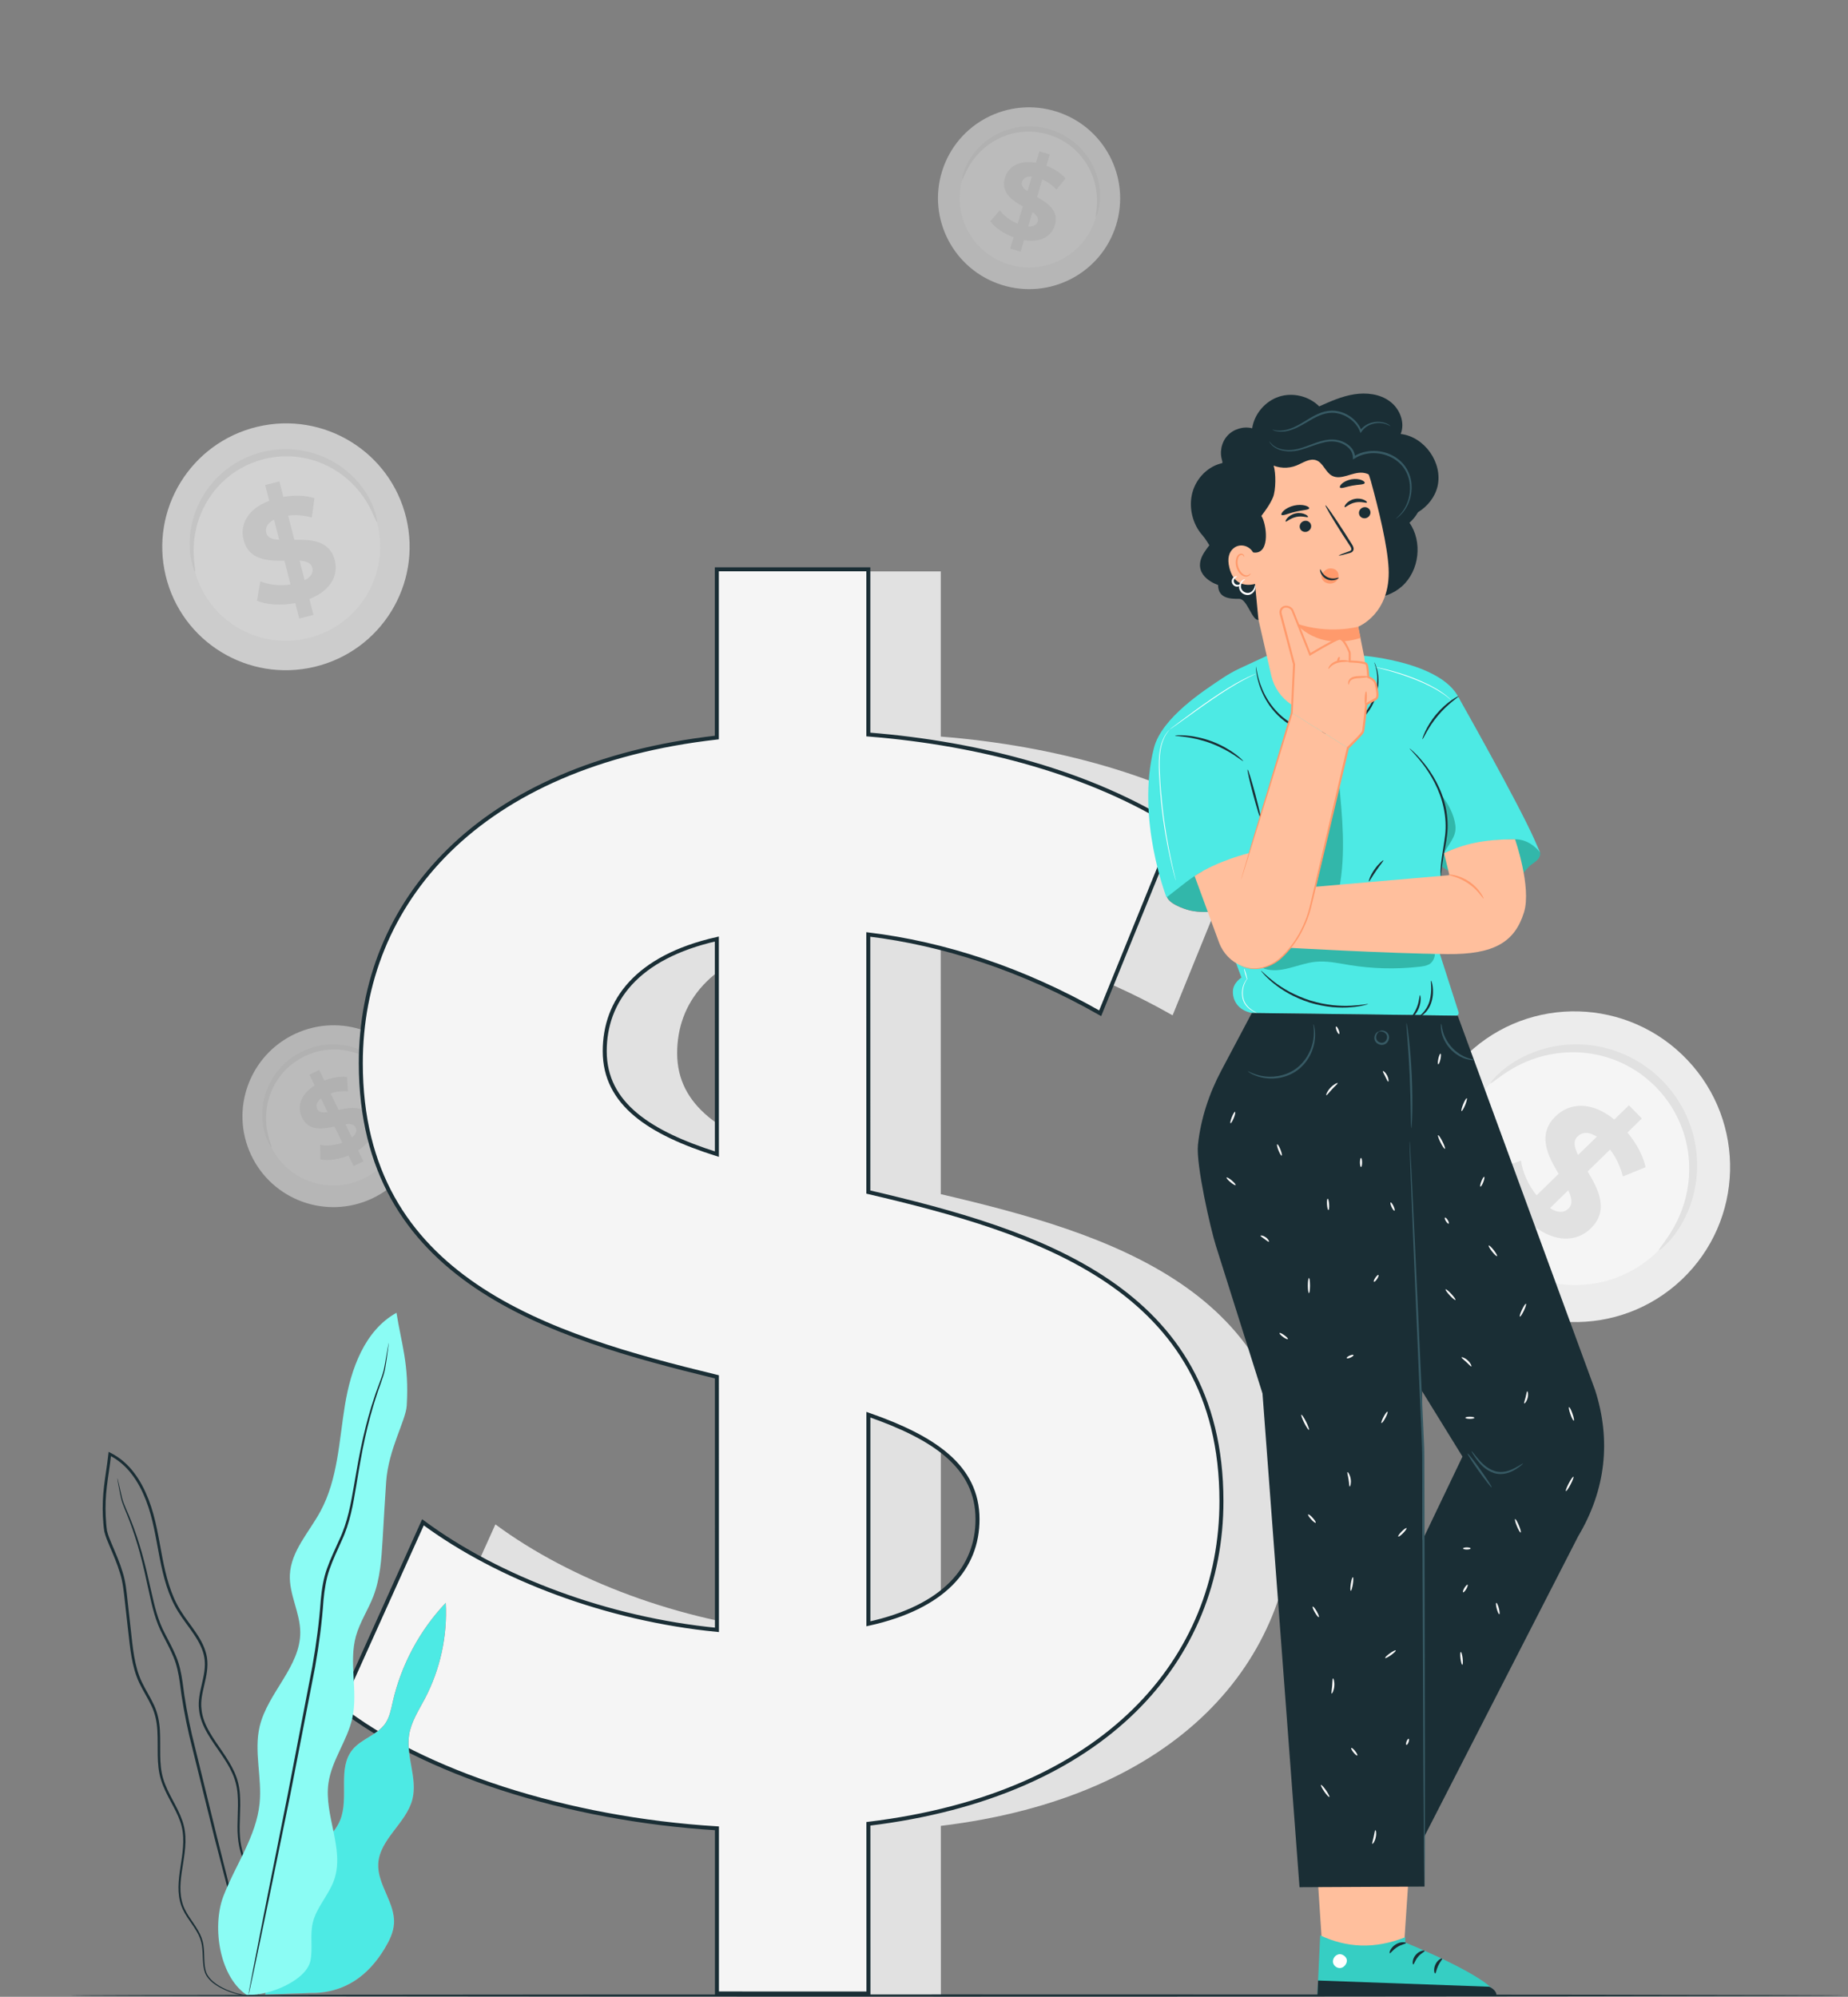 <svg width="347" height="375" viewBox="0 0 347 375" fill="none" xmlns="http://www.w3.org/2000/svg">
<rect x="0" y="0" width="347" height="375" fill="#808080" stroke="none"/>
<g clip-path="url(#clip0)">
<path d="M315.78 240.31C304.1 251.38 285.63 250.87 274.53 239.16C263.43 227.45 263.9 208.98 275.59 197.91C287.27 186.84 305.74 187.35 316.84 199.06C327.94 210.76 327.46 229.24 315.78 240.31Z" fill="#ECECEC"/>
<path d="M311 235.26C302.1 243.7 288.02 243.31 279.56 234.38C271.1 225.46 271.46 211.38 280.37 202.94C289.27 194.5 303.35 194.89 311.81 203.82C320.26 212.75 319.9 226.82 311 235.26Z" fill="#F5F5F5"/>
<path d="M311.5 234.78C311.4 234.69 312.05 233.94 313.04 232.51C314.02 231.08 315.33 228.9 316.23 225.95C316.67 224.48 317.01 222.82 317.14 221.03C317.25 219.24 317.18 217.3 316.79 215.32C316.6 214.33 316.35 213.33 315.99 212.33C315.64 211.33 315.24 210.34 314.72 209.37C314.21 208.4 313.64 207.44 312.96 206.54C312.29 205.63 311.54 204.76 310.72 203.94C309.89 203.13 309.01 202.39 308.1 201.72C307.19 201.05 306.22 200.49 305.25 199.98C304.28 199.47 303.27 199.07 302.28 198.74C301.28 198.4 300.28 198.15 299.28 197.97C297.3 197.6 295.36 197.55 293.57 197.68C291.78 197.83 290.12 198.18 288.66 198.63C285.72 199.55 283.56 200.89 282.13 201.88C280.71 202.88 279.97 203.54 279.88 203.44C279.81 203.37 280.38 202.56 281.72 201.36C283.06 200.18 285.21 198.62 288.27 197.49C289.79 196.93 291.53 196.49 293.44 196.27C295.34 196.07 297.41 196.07 299.55 196.42C300.62 196.59 301.7 196.84 302.78 197.19C303.86 197.54 304.95 197.95 306 198.49C307.05 199.02 308.1 199.62 309.09 200.34C310.08 201.05 311.03 201.85 311.93 202.73C312.81 203.62 313.62 204.56 314.34 205.54C315.06 206.52 315.68 207.56 316.22 208.61C316.76 209.66 317.19 210.74 317.55 211.82C317.91 212.9 318.17 213.98 318.35 215.05C318.72 217.18 318.74 219.25 318.56 221.16C318.36 223.07 317.93 224.81 317.39 226.34C316.3 229.41 314.75 231.57 313.59 232.92C312.38 234.27 311.57 234.85 311.5 234.78Z" fill="#E1E1E1"/>
<path d="M287.78 230.07L285 232.78L282.58 230.3L285.28 227.66C283.04 225.06 281.51 221.96 281.24 219.55L285.59 217.96C285.88 220.09 286.95 222.53 288.52 224.49L292.66 220.45C290.64 217.05 288.56 213.08 292.11 209.62C294.74 207.06 298.85 206.77 303.12 210.25L305.87 207.57L308.29 210.05L305.59 212.69C307.25 214.69 308.52 216.99 308.99 219.2L304.73 220.94C304.22 218.97 303.38 217.27 302.32 215.89L298.11 220C300.15 223.38 302.18 227.3 298.69 230.71C296.11 233.21 292.05 233.5 287.78 230.07ZM296.32 216.9L299.84 213.47C298.26 212.45 297.03 212.63 296.22 213.43C295.34 214.27 295.6 215.47 296.32 216.9ZM294.5 226.99C295.37 226.14 295.14 224.97 294.47 223.54L291.05 226.88C292.53 227.85 293.71 227.77 294.5 226.99Z" fill="#E1E1E1"/>
<g opacity="0.7">
<path d="M76.277 97.281C79.257 109.724 71.563 122.239 59.087 125.227C46.612 128.214 34.081 120.548 31.106 108.098C28.127 95.655 35.82 83.141 48.296 80.153C60.765 77.161 73.298 84.838 76.277 97.281Z" fill="#ECECEC"/>
<path d="M70.9 98.565C73.173 108.048 67.307 117.588 57.795 119.863C48.29 122.142 38.739 116.297 36.469 106.807C34.196 97.323 40.062 87.784 49.574 85.508C59.082 83.24 68.627 89.081 70.9 98.565Z" fill="#F5F5F5"/>
<path d="M70.769 98.029C70.667 98.063 70.409 97.317 69.818 96.067C69.223 94.823 68.242 93.055 66.569 91.262C65.732 90.375 64.724 89.481 63.543 88.68C62.354 87.893 60.991 87.17 59.472 86.651C58.715 86.388 57.927 86.163 57.095 86.013C56.268 85.857 55.427 85.739 54.552 85.711C53.682 85.677 52.794 85.687 51.904 85.798C51.011 85.897 50.114 86.068 49.224 86.306C48.336 86.556 47.476 86.868 46.653 87.228C45.83 87.588 45.059 88.034 44.322 88.499C43.586 88.964 42.909 89.5 42.288 90.051C41.656 90.604 41.087 91.193 40.565 91.81C39.523 93.026 38.717 94.342 38.095 95.627C37.487 96.919 37.068 98.201 36.798 99.385C36.262 101.775 36.326 103.795 36.44 105.173C36.563 106.549 36.724 107.321 36.619 107.343C36.543 107.363 36.212 106.649 35.918 105.249C35.639 103.857 35.419 101.757 35.858 99.201C36.076 97.931 36.465 96.558 37.073 95.156C37.69 93.768 38.513 92.343 39.605 91.008C40.148 90.339 40.749 89.695 41.419 89.09C42.09 88.486 42.805 87.898 43.594 87.39C44.377 86.878 45.207 86.393 46.097 85.998C46.979 85.598 47.908 85.262 48.871 84.992C49.834 84.74 50.803 84.556 51.764 84.45C52.725 84.344 53.688 84.33 54.625 84.376C55.563 84.422 56.478 84.555 57.364 84.736C58.251 84.918 59.098 85.168 59.907 85.469C61.52 86.061 62.953 86.871 64.197 87.754C65.433 88.651 66.46 89.639 67.299 90.619C68.979 92.59 69.85 94.516 70.319 95.851C70.767 97.221 70.844 98.009 70.769 98.029Z" fill="#E1E1E1"/>
<path d="M58.096 112.49L58.857 115.481L56.187 116.162L55.443 113.253C52.762 113.762 50.019 113.583 48.252 112.811L48.887 109.184C50.469 109.831 52.574 110.064 54.548 109.762L53.412 105.305C50.268 105.345 46.707 105.199 45.736 101.379C45.019 98.55 46.453 95.605 50.547 94.048L49.795 91.089L52.464 90.409L53.209 93.317C55.246 92.969 57.334 93.009 59.043 93.564L58.547 97.189C56.988 96.757 55.484 96.66 54.112 96.841L55.269 101.374C58.407 101.313 61.913 101.473 62.873 105.232C63.569 108.002 62.155 110.913 58.096 112.49ZM52.422 101.374L51.46 97.587C50.13 98.269 49.765 99.188 49.993 100.063C50.222 101.003 51.152 101.301 52.422 101.374ZM58.647 106.638C58.407 105.701 57.51 105.395 56.259 105.287L57.199 108.97C58.456 108.337 58.87 107.492 58.647 106.638Z" fill="#E1E1E1"/>
</g>
<g opacity="0.5">
<path d="M209.54 42.375C206.704 51.361 197.102 56.346 188.092 53.503C179.082 50.66 174.077 41.069 176.919 32.08C179.755 23.095 189.357 18.11 198.367 20.953C207.373 23.791 212.377 33.39 209.54 42.375Z" fill="#ECECEC"/>
<path d="M205.658 41.147C203.498 47.997 196.178 51.796 189.31 49.627C182.444 47.462 178.63 40.151 180.795 33.298C182.954 26.449 190.275 22.649 197.143 24.819C204.006 26.991 207.818 34.298 205.658 41.147Z" fill="#F5F5F5"/>
<path d="M205.778 40.76C205.701 40.742 205.821 40.173 205.922 39.16C206.017 38.149 206.069 36.661 205.692 34.895C205.5 34.017 205.202 33.071 204.76 32.117C204.308 31.169 203.721 30.196 202.959 29.293C202.581 28.84 202.169 28.399 201.7 27.989C201.237 27.576 200.751 27.183 200.209 26.834C199.673 26.482 199.108 26.153 198.504 25.885C197.903 25.609 197.272 25.377 196.619 25.19C195.964 25.011 195.303 24.882 194.647 24.797C193.991 24.713 193.335 24.701 192.693 24.716C192.052 24.73 191.421 24.812 190.82 24.924C190.212 25.034 189.629 25.191 189.066 25.382C187.947 25.755 186.939 26.281 186.059 26.856C185.186 27.441 184.435 28.092 183.815 28.737C182.571 30.043 181.846 31.342 181.395 32.255C180.952 33.171 180.76 33.719 180.686 33.693C180.63 33.677 180.692 33.101 181.037 32.106C181.388 31.121 182.046 29.711 183.292 28.264C183.911 27.545 184.677 26.826 185.592 26.171C186.508 25.529 187.568 24.941 188.764 24.512C189.36 24.295 189.984 24.116 190.636 23.989C191.289 23.861 191.963 23.762 192.654 23.74C193.342 23.713 194.05 23.722 194.762 23.809C195.47 23.892 196.184 24.032 196.895 24.227C197.598 24.432 198.28 24.684 198.927 24.981C199.574 25.278 200.187 25.635 200.762 26.019C201.336 26.403 201.863 26.834 202.354 27.285C202.845 27.736 203.285 28.215 203.681 28.712C204.476 29.697 205.074 30.751 205.524 31.78C205.964 32.815 206.238 33.828 206.396 34.765C206.71 36.647 206.53 38.193 206.32 39.214C206.084 40.248 205.834 40.776 205.778 40.76Z" fill="#E1E1E1"/>
<path d="M192.295 45.085L191.641 47.262L189.697 46.68L190.33 44.561C188.445 43.866 186.781 42.713 185.958 41.556L187.734 39.506C188.487 40.515 189.728 41.46 191.089 42.018L192.061 38.773C190.061 37.606 187.868 36.164 188.703 33.384C189.323 31.326 191.345 30.011 194.52 30.58L195.167 28.426L197.11 29.009L196.478 31.127C197.896 31.68 199.199 32.497 200.067 33.495L198.38 35.596C197.56 34.732 196.647 34.1 195.712 33.695L194.724 36.995C196.728 38.146 198.881 39.577 198.063 42.314C197.452 44.327 195.455 45.629 192.295 45.085ZM192.927 35.916L193.755 33.16C192.656 33.086 192.077 33.528 191.89 34.168C191.678 34.848 192.152 35.388 192.927 35.916ZM194.861 41.599C195.065 40.917 194.615 40.383 193.865 39.841L193.063 42.523C194.096 42.599 194.678 42.223 194.861 41.599Z" fill="#E1E1E1"/>
</g>
<g opacity="0.5">
<path d="M78.132 202.407C82.108 210.95 78.391 221.111 69.826 225.098C61.261 229.084 51.093 225.39 47.119 216.842C43.144 208.299 46.86 198.138 55.425 194.151C63.985 190.163 74.156 193.864 78.132 202.407Z" fill="#ECECEC"/>
<path d="M74.439 204.123C77.472 210.633 74.638 218.379 68.107 221.416C61.582 224.456 53.831 221.639 50.8 215.122C47.768 208.612 50.602 200.866 57.133 197.829C63.662 194.797 71.407 197.612 74.439 204.123Z" fill="#F5F5F5"/>
<path d="M74.266 203.756C74.197 203.795 73.902 203.294 73.292 202.479C72.68 201.669 71.713 200.536 70.242 199.488C69.508 198.971 68.649 198.473 67.68 198.068C66.706 197.675 65.616 197.353 64.444 197.201C63.859 197.123 63.257 197.076 62.635 197.09C62.015 197.098 61.391 197.136 60.755 197.245C60.122 197.348 59.483 197.486 58.857 197.696C58.227 197.899 57.605 198.154 56.997 198.456C56.393 198.767 55.819 199.118 55.277 199.499C54.736 199.879 54.245 200.314 53.781 200.758C53.318 201.201 52.908 201.688 52.541 202.176C52.166 202.668 51.842 203.177 51.556 203.699C50.982 204.73 50.594 205.797 50.333 206.815C50.084 207.837 49.97 208.824 49.948 209.718C49.913 211.522 50.255 212.97 50.539 213.948C50.83 214.923 51.059 215.456 50.987 215.488C50.935 215.513 50.591 215.046 50.174 214.079C49.768 213.116 49.301 211.632 49.243 209.723C49.214 208.775 49.293 207.727 49.526 206.626C49.768 205.533 50.153 204.384 50.745 203.261C51.038 202.698 51.378 202.145 51.773 201.611C52.168 201.076 52.599 200.547 53.093 200.064C53.583 199.58 54.111 199.108 54.695 198.692C55.273 198.275 55.894 197.896 56.55 197.56C57.208 197.237 57.88 196.962 58.558 196.744C59.236 196.526 59.929 196.375 60.612 196.271C61.296 196.166 61.975 196.128 62.642 196.129C63.308 196.13 63.956 196.186 64.584 196.285C65.835 196.475 66.989 196.849 68.016 197.304C69.039 197.77 69.925 198.332 70.674 198.917C72.176 200.092 73.088 201.355 73.622 202.25C74.146 203.172 74.318 203.73 74.266 203.756Z" fill="#E1E1E1"/>
<path d="M67.242 216.051L68.23 218.098L66.403 218.981L65.439 216.991C63.579 217.752 61.574 218.025 60.185 217.727L60.111 215.016C61.347 215.251 62.901 215.11 64.281 214.603L62.807 211.553C60.544 212.043 57.953 212.46 56.692 209.846C55.759 207.909 56.362 205.573 59.088 203.849L58.111 201.824L59.938 200.941L60.902 202.931C62.321 202.381 63.834 202.104 65.149 202.254L65.323 204.942C64.135 204.859 63.034 205.01 62.071 205.342L63.571 208.443C65.827 207.939 68.38 207.54 69.625 210.112C70.534 212.009 69.94 214.318 67.242 216.051ZM61.517 208.861L60.267 206.269C59.406 206.957 59.278 207.673 59.571 208.272C59.874 208.916 60.589 208.995 61.517 208.861ZM66.781 211.747C66.471 211.106 65.778 211.016 64.86 211.122L66.079 213.642C66.892 213.001 67.067 212.331 66.781 211.747Z" fill="#E1E1E1"/>
</g>
<path d="M176.66 342.9L176.67 374.77L148.22 374.76V343.75C120.05 342.04 93.02 333.23 77.38 321L93.02 286.28C107.25 296.81 127.73 304.49 148.22 306.48L148.21 258.96C116.63 251.29 81.35 240.76 81.35 200.07C81.35 169.91 103.25 144.02 148.2 138.9V107.31H176.65V138.33C197.99 140.03 218.76 145.72 234.4 155.68L220.18 190.68C205.67 182.43 190.87 177.6 176.64 175.88L176.65 224.26C208.23 231.65 242.94 242.18 242.95 282.29C242.95 311.88 221.33 337.49 176.66 342.9ZM148.21 217.14L148.2 176.74C133.12 180.15 127.15 188.41 127.15 197.8C127.15 207.75 135.69 213.17 148.21 217.14ZM197.15 285.71C197.15 275.74 188.9 270.35 176.66 266.07V305.34C190.89 302.21 197.15 294.82 197.15 285.71Z" fill="#E1E1E1"/>
<path d="M163.06 342.51L163.07 374.38L134.62 374.37V343.36C106.45 341.65 79.42 332.84 63.78 320.61L79.42 285.89C93.65 296.42 114.13 304.1 134.62 306.09L134.61 258.57C103.03 250.9 67.75 240.37 67.75 199.68C67.75 169.52 89.65 143.63 134.6 138.51V106.92H163.05V137.94C184.39 139.64 205.16 145.33 220.8 155.29L206.58 190.29C192.07 182.04 177.27 177.21 163.04 175.49L163.05 223.87C194.63 231.26 229.34 241.79 229.35 281.9C229.35 311.49 207.73 337.1 163.06 342.51ZM134.61 216.75L134.6 176.35C119.52 179.76 113.55 188.02 113.55 197.41C113.55 207.36 122.08 212.78 134.61 216.75ZM183.55 285.32C183.55 275.35 175.3 269.96 163.06 265.68V304.95C177.29 301.82 183.55 294.42 183.55 285.32Z" fill="#F5F5F5" stroke="#1A2E35" stroke-width="0.75" stroke-miterlimit="10"/>
<path d="M219.18 167.55C218.4 169.1 221.28 170.35 222.94 170.85C224.6 171.35 226.37 171.3 228.1 171.21C230.39 171.09 232.77 170.87 234.76 169.73C236.53 168.72 237.85 167.05 238.78 165.23C239.7 163.41 240.26 161.43 240.82 159.47C240.82 159.47 222.64 160.66 219.18 167.55Z" fill="#FF4F5B"/>
<path d="M219.18 167.55C218.4 169.1 221.28 170.35 222.94 170.85C224.6 171.35 226.37 171.3 228.1 171.21C230.39 171.09 232.77 170.87 234.76 169.73C236.53 168.72 237.85 167.05 238.78 165.23C239.7 163.41 240.26 161.43 240.82 159.47C240.82 159.47 222.64 160.66 219.18 167.55Z" fill="#32B7AA"/>
<path d="M289.18 160.09C289.06 159.54 288.3 158.82 287.82 158.54C285.73 157.36 283.54 157.25 281.14 157.3C278.74 157.36 276.38 157.91 274.1 158.68C272.24 159.31 270.29 160.19 269.35 161.91L270.54 162.62C273.51 164.74 277.16 165.88 280.8 165.84C282.55 165.82 284.4 165.48 285.69 164.3C286.28 163.76 286.73 163.06 287.34 162.54C287.75 162.19 288.24 161.92 288.63 161.54C289 161.17 289.3 160.62 289.18 160.09Z" fill="#32B7AA"/>
<path d="M235.05 190.24L273.4 190.74C273.74 190.74 273.98 190.42 273.88 190.1L269.38 176.07C269.38 176.07 270.04 169.06 270.96 160.62C272.35 147.81 274.2 131.71 274.22 131.76C271.6 124.41 256.12 123.16 256.12 123.16L238.48 124.21L237.86 123.17L232.78 125.53C231.67 126.05 230.61 126.65 229.59 127.33C226.24 129.57 218.16 134.72 216.68 140.45C213.27 153.72 219.04 168.53 219.04 168.53L222.74 165.64C223.71 164.91 224.63 164.27 225.68 163.68L233.11 183.59C233.11 183.59 231.56 184.53 231.5 186.15C231.45 187.75 232.32 189.69 235.05 190.24Z" fill="#4DEAE4"/>
<path d="M251.49 166.76C252.71 160.22 252.06 153.5 251.42 146.88C249.29 152.29 249.37 158.4 247.11 163.76C246.87 164.34 246.59 164.92 246.51 165.54C246.42 166.16 246.56 166.85 247.02 167.27C247.63 167.83 248.55 167.53 249.37 167.43C250.24 167.33 250.7 167.03 251.49 166.76Z" fill="#32B7AA"/>
<path d="M237.36 181.9C240.46 182.97 243.71 180.98 246.97 180.63C249.12 180.4 251.28 180.89 253.41 181.24C257.73 181.94 262.14 182.05 266.49 181.56C267.15 181.49 267.83 181.39 268.41 181.06C268.99 180.73 269.46 179.82 269.42 179.15C262.18 178.41 254.93 177.96 247.69 177.22C245.87 177.03 244 176.85 242.26 177.39C240.07 178.07 238.38 179.79 236.84 181.48" fill="#32B7AA"/>
<path d="M288.07 157.56C284.93 150.51 273.89 131 273.89 131L265.34 141.72L267.34 162.76C267.34 162.76 271.85 157.72 284.48 157.62C287.42 157.6 289.18 160.09 289.18 160.09L288.07 157.56Z" fill="#4DEAE4"/>
<path d="M236.75 153.83C236.64 153.86 236 151.8 235.31 149.23C234.62 146.66 234.15 144.55 234.26 144.52C234.37 144.49 235.01 146.55 235.7 149.12C236.38 151.7 236.85 153.8 236.75 153.83Z" fill="#1A2E35"/>
<path d="M256.87 188.57C256.88 188.6 256.58 188.68 256.04 188.81C255.77 188.88 255.43 188.95 255.04 189C254.65 189.06 254.2 189.14 253.7 189.16C252.7 189.26 251.5 189.25 250.18 189.14C248.86 189 247.42 188.74 245.95 188.29C244.49 187.83 243.15 187.23 241.98 186.59C240.82 185.93 239.83 185.26 239.07 184.61C238.67 184.31 238.35 183.98 238.06 183.72C237.76 183.45 237.53 183.2 237.34 182.99C236.97 182.57 236.77 182.34 236.79 182.32C236.85 182.26 237.67 183.19 239.24 184.39C240.02 185 241.01 185.64 242.16 186.27C243.32 186.88 244.63 187.45 246.07 187.91C247.51 188.35 248.93 188.62 250.22 188.77C251.52 188.9 252.7 188.93 253.69 188.87C255.65 188.78 256.86 188.49 256.87 188.57Z" fill="#1A2E35"/>
<path d="M268.72 184.18C268.77 184.17 268.92 184.59 269.02 185.3C269.11 186.01 269.13 187.03 268.81 188.1C268.51 189.18 267.86 190.02 267.3 190.48C266.74 190.95 266.31 191.1 266.29 191.06C266.26 191 266.63 190.77 267.11 190.28C267.59 189.79 268.14 189 268.43 187.99C269 185.96 268.57 184.19 268.72 184.18Z" fill="#1A2E35"/>
<path d="M266.63 186.89C266.73 186.87 266.93 187.99 266.44 189.26C265.95 190.53 265.05 191.22 264.99 191.14C264.9 191.06 265.62 190.29 266.07 189.12C266.53 187.94 266.51 186.89 266.63 186.89Z" fill="#1A2E35"/>
<path d="M259.76 161.57C259.84 161.65 259.13 162.46 258.39 163.54C257.64 164.62 257.15 165.57 257.04 165.53C256.94 165.49 257.28 164.44 258.06 163.32C258.83 162.2 259.69 161.5 259.76 161.57Z" fill="#1A2E35"/>
<path d="M233.44 142.94C233.4 142.99 232.79 142.5 231.74 141.81C230.69 141.12 229.18 140.28 227.39 139.6C225.6 138.93 223.9 138.58 222.66 138.41C221.42 138.24 220.64 138.21 220.64 138.15C220.64 138.1 221.42 138.03 222.69 138.13C223.96 138.23 225.71 138.54 227.53 139.22C229.35 139.9 230.88 140.81 231.9 141.57C232.93 142.34 233.47 142.91 233.44 142.94Z" fill="#1A2E35"/>
<path d="M273.9 130.74C273.97 130.85 271.9 132.11 270.01 134.38C268.1 136.63 267.21 138.89 267.09 138.83C267.04 138.81 267.21 138.23 267.63 137.34C268.05 136.45 268.74 135.27 269.71 134.12C270.68 132.97 271.72 132.08 272.52 131.52C273.33 130.96 273.88 130.7 273.9 130.74Z" fill="#1A2E35"/>
<path d="M258.07 124.4C258.08 124.39 258.14 124.52 258.24 124.76C258.35 125 258.47 125.36 258.6 125.84C258.84 126.8 258.97 128.27 258.59 130.01C258.19 131.73 257.23 133.73 255.45 135.31C253.69 136.9 251.09 137.84 248.37 137.83C245.64 137.81 243.09 136.88 241.22 135.44C239.33 134.02 238.08 132.25 237.29 130.67C236.51 129.08 236.14 127.68 235.98 126.71C235.9 126.22 235.85 125.84 235.84 125.58C235.82 125.32 235.82 125.19 235.83 125.18C235.87 125.18 235.92 125.72 236.13 126.67C236.34 127.62 236.74 128.99 237.54 130.53C238.35 132.06 239.6 133.77 241.44 135.13C243.26 136.51 245.73 137.39 248.37 137.41C251 137.42 253.5 136.52 255.2 135.01C256.92 133.51 257.88 131.58 258.31 129.92C258.72 128.24 258.64 126.8 258.45 125.85C258.25 124.91 258.02 124.42 258.07 124.4Z" fill="#1A2E35"/>
<path d="M273.28 155C272.99 152.84 271.89 150.87 270.55 149.16C272.17 154.48 271.63 157.49 270.72 161.13L270.92 160.62C271.95 158.49 273.56 157.16 273.28 155Z" fill="#32B7AA"/>
<path d="M264.7 140.58C264.72 140.56 265 140.8 265.49 141.25C265.97 141.71 266.65 142.41 267.39 143.34C268.88 145.19 270.71 148.08 271.47 151.69C271.85 153.49 271.91 155.26 271.72 156.84C271.52 158.41 271.22 159.8 271.03 160.97C270.83 162.14 270.71 163.09 270.65 163.75C270.59 164.41 270.57 164.78 270.54 164.78C270.52 164.78 270.48 164.41 270.49 163.74C270.5 163.07 270.58 162.1 270.75 160.92C270.91 159.74 271.18 158.34 271.36 156.79C271.53 155.25 271.46 153.52 271.09 151.76C270.35 148.23 268.59 145.37 267.18 143.5C265.75 141.63 264.64 140.64 264.7 140.58Z" fill="#1A2E35"/>
<path d="M265.74 333.85L263.44 368.36L248.44 368.18L246.08 332.3L265.74 333.85Z" fill="#FFBF9D"/>
<path d="M263.87 363.81V364.81C263.87 364.81 280.78 371.62 280.96 374.83L247.37 374.63L247.89 363.46C252.88 365.8 258.1 366.09 263.87 363.81Z" fill="#36CEC3"/>
<path d="M251.27 367.05C250.62 367.22 250.17 367.95 250.31 368.61C250.46 369.27 251.19 369.74 251.85 369.57C252.5 369.41 253.08 368.55 252.86 367.91C252.64 367.27 251.75 366.77 251.15 367.09" fill="white"/>
<path d="M247.37 374.63L247.5 371.94L279.65 373.11C279.65 373.11 281.14 373.77 280.97 374.82L247.37 374.63Z" fill="#1A2E35"/>
<path d="M263.99 364.91C263.98 365.07 263.16 365.14 262.35 365.67C261.53 366.17 261.11 366.88 260.96 366.81C260.81 366.78 261.06 365.8 262.05 365.18C263.04 364.55 264.03 364.76 263.99 364.91Z" fill="#1A2E35"/>
<path d="M267.5 366.38C267.54 366.54 266.82 366.81 266.26 367.5C265.68 368.17 265.53 368.92 265.37 368.92C265.22 368.94 265.11 367.98 265.82 367.14C266.54 366.29 267.5 366.23 267.5 366.38Z" fill="#1A2E35"/>
<path d="M269.48 370.61C269.33 370.64 269.11 369.82 269.53 368.93C269.95 368.03 270.73 367.68 270.79 367.82C270.88 367.96 270.38 368.43 270.04 369.18C269.69 369.91 269.64 370.6 269.48 370.61Z" fill="#1A2E35"/>
<path d="M263.01 81.5C263.88 79.34 262.83 76.73 260.95 75.36C259.08 73.98 256.58 73.69 254.28 74.05C251.98 74.41 249.83 75.37 247.71 76.32C245.79 74.39 242.74 73.65 240.15 74.5C237.56 75.35 235.53 77.73 235.12 80.43C233.47 80.01 231.6 80.58 230.46 81.84C229.32 83.1 228.95 85.02 229.53 86.62L239.93 90.27L251.29 110.25C254.61 113.08 260.04 113.01 263.28 110.08C266.52 107.15 267.14 101.76 264.66 98.17C265.3 97.61 265.83 96.93 266.26 96.2C268.06 95.09 269.47 93.35 269.94 91.28C270.92 86.88 267.48 82.02 263.01 81.5Z" fill="#1A2E35"/>
<path d="M256.12 123.15C255.47 119.9 255.02 117.67 255.03 117.69C255.03 117.69 261.16 115.3 260.74 106.74C260.53 102.48 258.9 95.77 257.4 90.31C256.04 85.4 251.47 79.99 246.62 81.56L231.97 88.72C230.5 89.19 230.24 90.58 230.59 92.08L230.61 92.81L236.31 116.4L238.72 126.94C239.79 131.43 244.1 134.36 248.66 133.69C253.71 132.97 257.12 128.15 256.12 123.15Z" fill="#FFBF9D"/>
<path d="M257.3 96.01C257.44 96.57 257.08 97.14 256.5 97.3C255.92 97.45 255.34 97.13 255.2 96.57C255.06 96.01 255.42 95.44 256 95.28C256.58 95.13 257.17 95.46 257.3 96.01Z" fill="#1A2E35"/>
<path d="M256.67 94.38C256.57 94.55 255.64 94.12 254.49 94.36C253.34 94.59 252.63 95.35 252.48 95.24C252.41 95.19 252.49 94.91 252.8 94.57C253.1 94.23 253.66 93.84 254.38 93.7C255.09 93.55 255.75 93.69 256.15 93.89C256.55 94.07 256.72 94.3 256.67 94.38Z" fill="#1A2E35"/>
<path d="M246.17 98.57C246.31 99.13 245.95 99.7 245.37 99.86C244.79 100.01 244.21 99.69 244.07 99.13C243.93 98.57 244.29 98 244.87 97.84C245.45 97.68 246.03 98.01 246.17 98.57Z" fill="#1A2E35"/>
<path d="M245.61 97.09C245.51 97.26 244.58 96.83 243.43 97.07C242.28 97.3 241.57 98.06 241.41 97.95C241.34 97.9 241.42 97.62 241.73 97.28C242.03 96.94 242.59 96.55 243.31 96.41C244.02 96.26 244.68 96.4 245.08 96.6C245.49 96.79 245.66 97.01 245.61 97.09Z" fill="#1A2E35"/>
<path d="M251.4 104.32C251.38 104.26 252.07 103.98 253.19 103.59C253.48 103.5 253.74 103.38 253.75 103.17C253.77 102.94 253.59 102.66 253.37 102.34C252.95 101.69 252.5 101.01 252.04 100.3C250.18 97.38 248.76 94.96 248.88 94.89C249 94.82 250.6 97.12 252.47 100.03C252.92 100.75 253.35 101.44 253.77 102.09C253.95 102.4 254.22 102.74 254.16 103.2C254.13 103.43 253.95 103.64 253.77 103.73C253.59 103.83 253.43 103.86 253.29 103.9C252.14 104.23 251.42 104.39 251.4 104.32Z" fill="#1A2E35"/>
<path d="M255.03 117.69C255.03 117.69 249.53 119.22 243.31 117.06C243.31 117.06 247.34 122.32 255.47 119.81L255.03 117.69Z" fill="#FF9A6C"/>
<path d="M245.83 95.46C245.75 95.79 244.58 95.78 243.24 96.11C241.89 96.41 240.84 96.95 240.63 96.68C240.53 96.55 240.69 96.23 241.09 95.87C241.49 95.51 242.16 95.14 242.97 94.95C243.78 94.76 244.54 94.8 245.06 94.94C245.58 95.08 245.86 95.3 245.83 95.46Z" fill="#1A2E35"/>
<path d="M256.24 90.74C256.06 91.05 255.07 90.98 253.94 91.2C252.81 91.39 251.91 91.81 251.63 91.58C251.51 91.47 251.6 91.18 251.96 90.84C252.32 90.51 252.96 90.17 253.73 90.02C254.5 89.88 255.22 89.97 255.67 90.16C256.13 90.35 256.32 90.59 256.24 90.74Z" fill="#1A2E35"/>
<path d="M235.58 83.21C235.92 84.87 237.03 86.36 238.52 87.16C240.01 87.96 241.87 88.06 243.44 87.42C244.66 86.93 245.91 86 247.15 86.44C248.45 86.91 248.86 88.64 250.07 89.32C251.8 90.29 253.87 88.61 255.84 88.78C257.36 88.91 258.54 90.09 259.73 91.05C260.92 92 262.57 92.8 263.92 92.08C263.56 90.81 263.2 89.53 262.56 88.37C261.92 87.22 260.97 86.19 259.74 85.71C259.07 85.45 258.33 85.35 257.69 85.02C256.3 84.31 255.68 82.69 254.67 81.5C253.36 79.97 251.28 79.13 249.28 79.34C247.61 79.51 246.03 80.35 244.36 80.28C243.12 80.23 241.94 79.68 240.7 79.7C238.29 79.74 236.48 81.85 235.14 83.86" fill="#1A2E35"/>
<path d="M243.68 84.97C242.58 84.89 240.31 84.66 239.57 83.87C237.95 82.16 235.54 81.27 233.38 81.84C231.22 82.41 229.49 84.57 229.52 86.97C226.88 87.54 224.65 89.73 223.9 92.49C223.15 95.25 223.91 98.46 225.82 100.57C226.32 101.12 227.08 102.4 227.08 102.4C227.08 102.4 226.09 103.64 225.71 104.48C223.95 108.37 228.72 109.86 228.72 109.86C228.73 112.48 231.14 112.46 232.69 112.46C234.18 112.45 235.09 116.58 236.3 116.42L235.08 103.68C235.23 103.74 235.41 103.78 235.64 103.78C238.56 103.83 237.8 98.31 236.85 96.89C237.67 95.79 238.5 94.67 239.04 93.37C239.57 92.07 239.61 88.83 239.15 87.47C240.18 87.3 244.17 85 243.68 84.97Z" fill="#1A2E35"/>
<path d="M235.53 104.34C235.08 102.59 232.91 101.81 231.56 103.02C230.82 103.68 230.38 104.79 230.85 106.65C232.09 111.6 236.81 109.33 236.78 109.19C236.76 109.09 236.06 106.38 235.53 104.34Z" fill="#FFBF9D"/>
<path d="M234.8 107.68C234.77 107.67 234.73 107.76 234.6 107.87C234.47 107.97 234.24 108.08 233.96 108.05C233.39 107.99 232.74 107.27 232.49 106.38C232.36 105.93 232.35 105.48 232.42 105.08C232.48 104.68 232.65 104.37 232.9 104.26C233.15 104.13 233.37 104.24 233.47 104.37C233.57 104.49 233.56 104.6 233.59 104.6C233.61 104.61 233.68 104.49 233.58 104.3C233.53 104.21 233.45 104.1 233.31 104.04C233.17 103.97 232.98 103.97 232.8 104.03C232.42 104.15 232.17 104.59 232.09 105.02C231.99 105.46 232 105.97 232.14 106.48C232.42 107.47 233.17 108.28 233.93 108.3C234.3 108.3 234.57 108.13 234.69 107.97C234.82 107.8 234.82 107.69 234.8 107.68Z" fill="#FF9A6C"/>
<path d="M262.09 97.42C262.06 97.38 262.54 97.07 263.17 96.3C263.79 95.53 264.54 94.23 264.72 92.45C264.8 91.57 264.76 90.58 264.44 89.6C264.12 88.62 263.56 87.63 262.68 86.87C260.97 85.32 258.14 84.6 255.61 85.49C255.38 85.56 255.16 85.68 254.94 85.77C254.73 85.88 254.53 86 254.34 86.11L254.04 86.28V85.94C254.03 85.34 253.81 84.77 253.42 84.32C253.03 83.87 252.53 83.54 252 83.3C250.92 82.82 249.76 82.82 248.7 83.06C246.58 83.54 244.78 84.51 243.07 84.71C241.39 84.93 239.99 84.51 239.23 83.94C238.84 83.67 238.62 83.37 238.48 83.17C238.36 82.96 238.3 82.84 238.31 82.84C238.35 82.81 238.56 83.31 239.32 83.82C240.07 84.33 241.41 84.69 243.04 84.44C243.85 84.32 244.71 84.03 245.62 83.69C246.54 83.35 247.52 82.95 248.62 82.71C249.17 82.59 249.75 82.51 250.36 82.54C250.96 82.57 251.57 82.71 252.15 82.95C252.73 83.2 253.28 83.56 253.72 84.06C254.16 84.56 254.44 85.24 254.44 85.93L254.13 85.76C254.34 85.64 254.55 85.51 254.78 85.39C255.01 85.29 255.24 85.17 255.49 85.09C258.19 84.14 261.15 84.91 262.94 86.57C263.86 87.39 264.45 88.45 264.77 89.48C265.09 90.52 265.12 91.55 265.01 92.46C264.79 94.3 263.97 95.62 263.3 96.38C262.96 96.76 262.66 97.03 262.44 97.18C262.22 97.35 262.1 97.43 262.09 97.42Z" fill="#375A64"/>
<path d="M261.09 80.03C261.06 80.09 260.56 79.64 259.5 79.48C258.97 79.41 258.31 79.41 257.61 79.65C256.91 79.87 256.17 80.33 255.66 81.07L255.47 81.34L255.35 81.03C254.73 79.37 252.91 77.79 250.66 77.55C248.97 77.36 247.43 78.12 246.15 78.85C244.86 79.6 243.68 80.34 242.57 80.7C241.47 81.09 240.5 81.13 239.86 81.02C239.54 80.96 239.3 80.89 239.14 80.82C238.98 80.75 238.91 80.71 238.91 80.7C238.92 80.66 239.25 80.8 239.88 80.86C240.5 80.92 241.42 80.84 242.47 80.43C243.53 80.05 244.66 79.31 245.96 78.53C246.61 78.15 247.32 77.76 248.12 77.48C248.91 77.2 249.8 77.05 250.7 77.15C253.12 77.42 255.04 79.12 255.67 80.91L255.37 80.87C255.95 80.06 256.77 79.59 257.52 79.38C258.28 79.15 258.98 79.18 259.53 79.28C260.08 79.39 260.48 79.58 260.74 79.74C260.98 79.91 261.1 80.02 261.09 80.03Z" fill="#375A64"/>
<path d="M250.96 107.15C250.61 106.81 250.09 106.7 249.61 106.76C249.16 106.81 248.6 107.22 248.31 107.71C248.3 107.72 248.3 107.73 248.29 107.74C248.28 107.76 248.26 107.78 248.25 107.8L248.27 107.79C248.17 107.96 248.1 108.17 248.13 108.37C248.18 108.82 248.52 109.21 248.93 109.41C249.58 109.74 250.44 109.64 250.95 109.12C251.45 108.59 251.48 107.65 250.96 107.15Z" fill="#FF9A6C"/>
<path d="M247.9 106.92C247.96 106.91 248.03 107.15 248.24 107.47C248.44 107.79 248.8 108.19 249.31 108.43C249.82 108.66 250.36 108.67 250.74 108.61C251.12 108.55 251.35 108.45 251.38 108.5C251.41 108.54 251.22 108.74 250.81 108.88C250.41 109.02 249.77 109.07 249.15 108.79C248.53 108.51 248.15 107.99 247.99 107.6C247.83 107.19 247.85 106.92 247.9 106.92Z" fill="#1A2E35"/>
<path d="M235.64 109.94C235.68 109.92 235.86 110.33 235.57 110.91C235.43 111.19 235.16 111.49 234.75 111.65C234.34 111.82 233.81 111.75 233.39 111.49C232.97 111.23 232.69 110.78 232.66 110.34C232.62 109.9 232.79 109.53 232.97 109.28C233.37 108.77 233.82 108.76 233.81 108.8C233.84 108.86 233.47 108.97 233.2 109.44C233.07 109.67 232.97 109.98 233.02 110.3C233.06 110.62 233.27 110.95 233.6 111.15C233.93 111.35 234.31 111.41 234.62 111.3C234.93 111.2 235.17 110.98 235.32 110.76C235.63 110.32 235.58 109.95 235.64 109.94Z" fill="white"/>
<path d="M233.04 109.65C233.08 109.67 233.02 109.91 232.68 110.08C232.52 110.16 232.29 110.2 232.04 110.14C231.79 110.08 231.55 109.89 231.41 109.64C231.27 109.39 231.25 109.08 231.34 108.84C231.43 108.6 231.59 108.43 231.74 108.34C232.06 108.15 232.3 108.23 232.29 108.27C232.29 108.33 232.1 108.37 231.91 108.56C231.71 108.75 231.57 109.1 231.76 109.45C231.94 109.8 232.32 109.87 232.58 109.81C232.86 109.75 233 109.61 233.04 109.65Z" fill="white"/>
<path d="M241.5 177.97C241.5 177.97 260.55 179.07 271.81 179.18C280.53 179.26 284.42 176.94 286.16 171.34C287.62 166.64 284.48 157.61 284.48 157.61C278.58 157.64 274.94 158.45 271.15 160.23L272.16 164.36L241.45 167.01L241.5 177.97Z" fill="#FFBF9D"/>
<path d="M278.57 168.76C278.46 168.83 277.57 167.16 275.69 165.91C273.83 164.62 271.95 164.4 271.98 164.28C271.98 164.23 272.46 164.22 273.2 164.39C273.94 164.55 274.94 164.93 275.91 165.59C276.87 166.25 277.59 167.05 278.01 167.68C278.45 168.3 278.61 168.74 278.57 168.76Z" fill="#FF9A6C"/>
<path d="M234.53 160.21C234.53 160.21 228.64 161.62 224.31 164.52L228.91 177.03C230.45 181.14 235.16 183.15 238.88 181.02C244.67 177.71 246.72 168.05 246.72 168.05L253.09 140.45L242.54 133.84L234.53 160.21Z" fill="#FFBF9D"/>
<path d="M242.54 133.84L242.97 124.76L240.61 115.57C240.48 115.06 240.41 114.43 240.83 114.11C241.26 113.79 241.91 113.8 242.25 114.16C242.89 114.82 245.97 122.89 245.97 122.89C245.97 122.89 250.64 120.08 251.47 119.95C252.3 119.81 253.34 122.32 253.41 122.52C253.48 122.72 253.42 124.21 253.42 124.21C253.42 124.21 256.31 124.3 256.56 124.69C256.82 125.09 256.89 127.14 256.89 127.14C256.89 127.14 258.11 127.53 258.31 128.46C258.51 129.39 258.9 130.91 258.32 131.24C257.74 131.57 256.53 132.24 256.53 132.24C256.53 132.24 256.04 136.95 255.91 137.38C255.78 137.81 253.08 140.45 253.08 140.45L242.54 133.84Z" fill="#FFBF9D"/>
<path d="M232.73 181.21C232.74 181.18 233.02 181.37 233.61 181.57C234.2 181.77 235.14 181.95 236.33 181.79C237.51 181.63 238.97 181.11 240.27 179.97C241.55 178.81 242.85 177.27 243.93 175.34C244.47 174.37 244.95 173.31 245.36 172.16C245.78 171.01 246.05 169.77 246.35 168.47C246.95 165.88 247.6 163.09 248.3 160.12C249.69 154.18 251.24 147.55 252.91 140.4L252.92 140.35L252.96 140.31C253.49 139.79 254.02 139.26 254.55 138.71C254.81 138.43 255.08 138.16 255.33 137.87C255.45 137.73 255.58 137.58 255.68 137.44C255.77 137.35 255.77 137.16 255.81 136.96C256.02 135.42 256.18 133.83 256.35 132.23L256.36 132.13L256.45 132.08C256.93 131.81 257.42 131.54 257.92 131.26C258.03 131.19 258.2 131.11 258.27 131.06C258.33 131.01 258.39 130.92 258.41 130.8C258.47 130.57 258.45 130.28 258.42 130C258.35 129.46 258.22 128.83 258.08 128.33C257.89 127.86 257.36 127.53 256.86 127.34L256.73 127.29L256.72 127.16C256.7 126.71 256.67 126.26 256.62 125.8C256.59 125.57 256.56 125.34 256.52 125.12C256.5 125.02 256.47 124.9 256.43 124.83C256.41 124.78 256.42 124.82 256.38 124.78C256.34 124.76 256.31 124.74 256.25 124.73C255.4 124.49 254.39 124.46 253.43 124.41L253.23 124.4L253.24 124.2C253.25 123.73 253.27 123.2 253.25 122.7C253.26 122.57 253.14 122.37 253.07 122.18C252.99 121.99 252.9 121.81 252.81 121.63C252.62 121.27 252.42 120.92 252.18 120.61C252.06 120.46 251.93 120.31 251.79 120.23C251.63 120.14 251.57 120.11 251.38 120.18C251.02 120.31 250.65 120.5 250.3 120.68C248.86 121.43 247.47 122.24 246.1 123.06L245.9 123.18L245.81 122.96C245.08 121.14 244.36 119.34 243.66 117.57C243.31 116.68 242.95 115.8 242.61 114.93C242.48 114.49 242.17 114.24 241.76 114.14C241.35 114.04 240.95 114.16 240.76 114.51C240.66 114.67 240.62 114.87 240.64 115.06C240.66 115.23 240.75 115.49 240.8 115.7C240.92 116.14 241.03 116.59 241.15 117.03C241.38 117.91 241.61 118.78 241.84 119.64C242.29 121.37 242.74 123.06 243.17 124.72L243.18 124.75V124.78C243.03 127.94 242.88 130.97 242.74 133.86V133.88L242.73 133.9C239.82 143.36 237.41 151.21 235.72 156.71C234.87 159.44 234.2 161.58 233.74 163.06C233.51 163.78 233.33 164.33 233.21 164.73C233.09 165.11 233.01 165.3 233.01 165.3C233.01 165.3 233.05 165.1 233.16 164.72C233.27 164.32 233.44 163.76 233.64 163.04C234.08 161.55 234.72 159.4 235.53 156.67C237.19 151.16 239.55 143.3 242.4 133.82L242.39 133.86C242.52 130.97 242.66 127.94 242.8 124.78L242.81 124.83C242.37 123.17 241.92 121.48 241.46 119.75C241.23 118.89 241 118.02 240.77 117.14C240.65 116.7 240.54 116.26 240.42 115.82C240.36 115.58 240.29 115.41 240.25 115.12C240.22 114.85 240.28 114.57 240.42 114.34C240.56 114.1 240.77 113.91 241.04 113.82C241.31 113.73 241.58 113.74 241.84 113.79C242.09 113.85 242.34 113.96 242.54 114.15C242.75 114.32 242.89 114.61 242.95 114.81C243.3 115.68 243.65 116.56 244.01 117.45C244.72 119.22 245.44 121.02 246.17 122.84L245.88 122.74C247.25 121.92 248.65 121.11 250.1 120.35C250.47 120.17 250.83 119.98 251.24 119.83C251.35 119.8 251.46 119.76 251.63 119.78C251.77 119.8 251.9 119.86 251.99 119.93C252.2 120.06 252.34 120.23 252.48 120.4C252.75 120.74 252.96 121.11 253.15 121.48C253.25 121.67 253.34 121.86 253.42 122.05C253.49 122.25 253.62 122.41 253.63 122.7C253.65 123.25 253.63 123.76 253.62 124.24L253.43 124.03C254.42 124.08 255.38 124.1 256.37 124.37C256.43 124.39 256.5 124.42 256.57 124.46C256.63 124.49 256.75 124.6 256.77 124.66C256.84 124.81 256.86 124.92 256.9 125.05C256.95 125.29 256.98 125.53 257.01 125.77C257.06 126.24 257.09 126.7 257.11 127.16L256.97 126.98C257.57 127.21 258.15 127.55 258.44 128.2C258.63 128.83 258.72 129.37 258.81 129.98C258.84 130.28 258.87 130.59 258.79 130.91C258.76 131.07 258.67 131.26 258.51 131.39C258.35 131.51 258.25 131.54 258.12 131.62C257.62 131.9 257.13 132.17 256.65 132.44L256.75 132.29C256.58 133.9 256.41 135.48 256.2 137.04L256.15 137.34C256.14 137.43 256.07 137.6 256.01 137.68C255.89 137.86 255.76 138 255.63 138.15C255.37 138.44 255.11 138.73 254.84 139C254.31 139.55 253.77 140.09 253.24 140.61L253.29 140.52C251.6 147.66 250.03 154.29 248.62 160.22C247.92 163.18 247.25 165.97 246.64 168.56C246.33 169.85 246.05 171.11 245.62 172.27C245.2 173.43 244.71 174.5 244.16 175.48C243.05 177.43 241.73 178.97 240.42 180.14C239.07 181.29 237.58 181.8 236.38 181.94C235.16 182.09 234.21 181.88 233.62 181.66C233.32 181.55 233.1 181.45 232.97 181.36C232.8 181.26 232.73 181.22 232.73 181.21Z" fill="#FF9A6C"/>
<path d="M253.42 124.19C253.42 124.25 253.16 124.28 252.75 124.29C252.35 124.31 251.79 124.32 251.22 124.47C250.65 124.62 250.19 124.9 249.91 125.17C249.63 125.43 249.51 125.66 249.45 125.63C249.4 125.62 249.44 125.33 249.7 124.98C249.96 124.63 250.47 124.25 251.12 124.08C251.76 123.92 252.35 123.95 252.76 124C253.17 124.07 253.42 124.14 253.42 124.19Z" fill="#FF9A6C"/>
<path d="M251.16 124.28C251.06 124.24 251.05 124 251.14 123.75C251.24 123.5 251.4 123.32 251.5 123.36C251.6 123.4 251.61 123.64 251.52 123.89C251.43 124.14 251.26 124.31 251.16 124.28Z" fill="#FF9A6C"/>
<path d="M257.02 127.07C257.02 127.19 255.99 127.31 254.74 127.39C254.12 127.45 253.65 127.67 253.47 128C253.27 128.31 253.33 128.58 253.28 128.59C253.24 128.63 253.03 128.33 253.22 127.87C253.31 127.65 253.49 127.41 253.77 127.26C254.04 127.1 254.37 127.03 254.7 126.99C255.98 126.9 257.03 126.96 257.02 127.07Z" fill="#FF9A6C"/>
<path d="M256.51 129.84C256.62 129.84 256.68 130.41 256.65 131.11C256.62 131.81 256.5 132.37 256.39 132.36C256.28 132.35 256.22 131.79 256.25 131.09C256.28 130.39 256.4 129.83 256.51 129.84Z" fill="#FF9A6C"/>
<path d="M219.65 136.98C219.67 137 219.36 137.28 218.97 137.89C218.58 138.51 218.14 139.5 217.93 140.8C217.7 142.1 217.69 143.67 217.79 145.41C217.87 147.15 218.02 149.06 218.23 151.06C218.65 155.06 219.3 158.65 219.85 161.23C220.12 162.52 220.37 163.56 220.54 164.28C220.62 164.6 220.68 164.87 220.74 165.11C220.78 165.3 220.8 165.4 220.8 165.4C220.8 165.4 220.76 165.3 220.71 165.12C220.65 164.89 220.57 164.62 220.48 164.3C220.29 163.59 220.03 162.55 219.74 161.26C219.16 158.69 218.49 155.09 218.07 151.08C217.86 149.08 217.72 147.16 217.64 145.42C217.55 143.68 217.57 142.09 217.81 140.78C218.04 139.47 218.5 138.47 218.91 137.86C219.33 137.25 219.65 136.98 219.65 136.98Z" fill="white"/>
<path d="M235.84 126.53C235.84 126.54 235.78 126.57 235.67 126.62C235.51 126.69 235.35 126.77 235.16 126.86C234.72 127.07 234.08 127.38 233.32 127.8C231.78 128.63 229.73 129.9 227.54 131.41C225.34 132.92 223.4 134.35 221.97 135.36C221.32 135.82 220.75 136.22 220.28 136.56C220.11 136.68 219.96 136.78 219.81 136.88C219.7 136.95 219.64 136.99 219.64 136.98C219.64 136.98 219.69 136.93 219.79 136.85C219.93 136.74 220.08 136.63 220.24 136.51C220.7 136.16 221.26 135.75 221.9 135.27C223.3 134.23 225.24 132.79 227.44 131.28C229.64 129.77 231.7 128.5 233.26 127.7C234.03 127.29 234.68 126.99 235.13 126.8C235.32 126.72 235.49 126.65 235.65 126.59C235.77 126.54 235.83 126.52 235.84 126.53Z" fill="white"/>
<path d="M272.53 131.53C272.53 131.53 272.48 131.5 272.4 131.43C272.29 131.33 272.18 131.24 272.05 131.13C271.75 130.87 271.3 130.51 270.7 130.13C269.52 129.33 267.77 128.43 265.75 127.63C263.73 126.82 261.85 126.25 260.48 125.88C259.79 125.69 259.24 125.55 258.85 125.45C258.69 125.41 258.55 125.37 258.41 125.34C258.31 125.31 258.26 125.3 258.26 125.29C258.26 125.28 258.32 125.29 258.42 125.31C258.56 125.34 258.71 125.36 258.87 125.39C259.26 125.47 259.83 125.59 260.52 125.77C261.9 126.12 263.8 126.68 265.82 127.49C267.84 128.3 269.6 129.22 270.77 130.05C271.95 130.85 272.53 131.53 272.53 131.53Z" fill="white"/>
<path d="M236.05 190.26C236.05 190.27 235.94 190.24 235.75 190.16C235.56 190.08 235.3 189.95 234.99 189.75C234.39 189.37 233.56 188.62 233.32 187.48C233.07 186.37 233.3 185.32 233.62 184.66C233.78 184.33 233.94 184.08 234.06 183.92C234.19 183.76 234.27 183.68 234.27 183.69C234.3 183.71 233.99 184.05 233.71 184.71C233.43 185.36 233.22 186.38 233.46 187.44C233.69 188.52 234.46 189.25 235.04 189.65C235.65 190.06 236.07 190.23 236.05 190.26Z" fill="white"/>
<path d="M233.61 181.93C233.65 181.92 233.82 182.35 233.98 182.9C234.14 183.45 234.23 183.9 234.19 183.91C234.15 183.92 233.98 183.49 233.82 182.94C233.66 182.39 233.56 181.94 233.61 181.93Z" fill="white"/>
<path d="M244.01 354.42L267.48 354.3L267.05 273.17L266.83 190.64L235.05 190.25L229.34 201.02C227.03 205.37 225.47 210.09 224.94 214.98C224.54 218.71 227.33 230.87 228.31 233.96L237.06 261.7L244.01 354.42Z" fill="#1A2E35"/>
<path d="M273.72 190.75L299.51 261.05C302.54 270.47 301.53 279.81 296.33 288.52L266.39 346.96L249.56 325.9L274.61 273.55L252.53 237.77L256.25 190.83L266.65 190.66L273.72 190.75Z" fill="#1A2E35"/>
<path d="M264.69 214.3C264.69 214.3 264.71 214.42 264.73 214.66C264.75 214.92 264.77 215.27 264.8 215.72C264.85 216.67 264.92 218.04 265.02 219.8C265.19 223.36 265.44 228.48 265.74 234.79C266.03 241.13 266.38 248.66 266.76 257.03C266.95 261.22 267.15 265.61 267.35 270.16C267.5 272.44 267.43 274.76 267.46 277.11C267.47 279.46 267.47 281.85 267.48 284.27C267.51 303.61 267.54 321.11 267.56 333.8C267.55 340.12 267.54 345.25 267.54 348.81C267.53 350.57 267.52 351.94 267.51 352.89C267.5 353.34 267.5 353.69 267.49 353.95C267.48 354.19 267.47 354.31 267.47 354.31C267.47 354.31 267.46 354.19 267.45 353.95C267.44 353.69 267.44 353.34 267.43 352.89C267.42 351.94 267.4 350.57 267.38 348.81C267.35 345.25 267.32 340.13 267.27 333.8C267.22 321.11 267.15 303.61 267.07 284.28C267.06 281.86 267.06 279.48 267.05 277.12C267.02 274.77 267.09 272.45 266.95 270.17C266.75 265.62 266.56 261.22 266.38 257.04C266.03 248.67 265.71 241.14 265.44 234.8C265.19 228.48 264.98 223.36 264.84 219.8C264.78 218.04 264.73 216.67 264.7 215.72C264.69 215.27 264.68 214.92 264.67 214.66C264.68 214.42 264.69 214.3 264.69 214.3Z" fill="#375A64"/>
<path d="M264.1 192.14C264.13 192.14 264.18 192.41 264.26 192.9C264.34 193.39 264.44 194.11 264.54 195C264.75 196.78 264.96 199.25 265.09 201.98C265.21 204.71 265.22 207.19 265.18 208.98C265.16 209.88 265.13 210.6 265.09 211.1C265.06 211.6 265.02 211.88 265 211.88C264.94 211.88 264.93 210.77 264.9 208.98C264.87 207.19 264.82 204.72 264.7 202C264.58 199.28 264.41 196.81 264.27 195.03C264.13 193.25 264.04 192.14 264.1 192.14Z" fill="#375A64"/>
<path d="M258.93 193.72C258.97 193.77 258.53 193.97 258.41 194.6C258.35 194.9 258.42 195.28 258.71 195.54C258.99 195.8 259.47 195.93 259.86 195.75C260.25 195.57 260.47 195.12 260.45 194.74C260.45 194.35 260.2 194.05 259.94 193.9C259.39 193.58 258.95 193.78 258.93 193.72C258.93 193.7 259.01 193.61 259.21 193.56C259.41 193.5 259.73 193.49 260.07 193.65C260.41 193.79 260.79 194.18 260.82 194.72C260.86 195.23 260.6 195.84 260.02 196.12C259.44 196.38 258.81 196.18 258.44 195.81C258.05 195.44 258.01 194.89 258.12 194.54C258.23 194.17 258.45 193.94 258.62 193.83C258.8 193.71 258.92 193.7 258.93 193.72Z" fill="#375A64"/>
<path d="M246.62 192.33C246.64 192.32 246.74 192.58 246.83 193.07C246.93 193.55 246.99 194.28 246.9 195.16C246.82 196.04 246.55 197.09 246.01 198.14C245.48 199.19 244.65 200.24 243.54 201.05C242.42 201.84 241.16 202.29 240 202.46C238.83 202.63 237.76 202.55 236.89 202.35C236.02 202.15 235.36 201.86 234.93 201.62C234.5 201.38 234.29 201.2 234.3 201.18C234.34 201.1 235.25 201.75 236.95 202.07C238.61 202.4 241.17 202.25 243.31 200.72C245.44 199.17 246.4 196.8 246.62 195.12C246.86 193.41 246.53 192.34 246.62 192.33Z" fill="#375A64"/>
<path d="M276.8 199.06C276.8 199.1 276.22 199.14 275.32 198.89C274.43 198.64 273.25 198.01 272.29 196.95C271.33 195.89 270.82 194.66 270.65 193.75C270.48 192.83 270.58 192.26 270.62 192.26C270.69 192.26 270.7 192.83 270.93 193.68C271.16 194.54 271.68 195.67 272.59 196.68C273.5 197.68 274.58 198.31 275.41 198.62C276.25 198.93 276.81 198.99 276.8 199.06Z" fill="#375A64"/>
<path d="M285.97 274.85C286 274.89 285.53 275.36 284.61 275.93C284.15 276.21 283.57 276.52 282.86 276.69C282.16 276.87 281.31 276.9 280.5 276.63C278.86 276.09 277.84 274.86 277.21 274.01C276.58 273.14 276.27 272.56 276.31 272.53C276.36 272.49 276.76 273.02 277.43 273.84C278.1 274.63 279.12 275.76 280.62 276.25C282.13 276.75 283.57 276.16 284.47 275.68C285.4 275.19 285.93 274.8 285.97 274.85Z" fill="#375A64"/>
<path d="M280.1 279.34C280.01 279.4 278.92 278.03 277.67 276.27C276.42 274.51 275.48 273.03 275.57 272.97C275.66 272.91 276.75 274.28 278 276.04C279.24 277.8 280.19 279.27 280.1 279.34Z" fill="#375A64"/>
<path d="M240.67 217.03C240.57 217.07 240.29 216.63 240.06 216.04C239.82 215.45 239.72 214.94 239.82 214.9C239.92 214.86 240.2 215.3 240.43 215.89C240.66 216.48 240.77 216.99 240.67 217.03Z" fill="#FAFAFA"/>
<path d="M255.56 219.16C255.45 219.16 255.36 218.78 255.36 218.31C255.36 217.84 255.45 217.46 255.56 217.46C255.67 217.46 255.76 217.84 255.76 218.31C255.76 218.78 255.68 219.16 255.56 219.16Z" fill="#FAFAFA"/>
<path d="M249.44 227.25C249.33 227.26 249.21 226.79 249.17 226.2C249.13 225.61 249.19 225.13 249.3 225.12C249.41 225.11 249.53 225.58 249.57 226.17C249.61 226.76 249.55 227.24 249.44 227.25Z" fill="#FAFAFA"/>
<path d="M238.26 233.2C238.17 233.27 237.85 232.98 237.44 232.69C237.03 232.39 236.66 232.17 236.7 232.07C236.73 231.97 237.21 232.03 237.68 232.37C238.14 232.7 238.34 233.14 238.26 233.2Z" fill="#FAFAFA"/>
<path d="M257.98 240.72C257.89 240.66 258 240.32 258.24 239.97C258.48 239.62 258.74 239.38 258.83 239.44C258.92 239.5 258.81 239.84 258.57 240.19C258.33 240.55 258.07 240.78 257.98 240.72Z" fill="#FAFAFA"/>
<path d="M245.78 242.85C245.67 242.85 245.58 242.21 245.58 241.43C245.58 240.65 245.67 240.01 245.78 240.01C245.89 240.01 245.98 240.65 245.98 241.43C245.98 242.21 245.89 242.85 245.78 242.85Z" fill="#FAFAFA"/>
<path d="M241.82 251.48C241.75 251.57 241.35 251.39 240.92 251.08C240.49 250.77 240.19 250.44 240.26 250.35C240.33 250.26 240.73 250.44 241.16 250.76C241.59 251.06 241.89 251.39 241.82 251.48Z" fill="#FAFAFA"/>
<path d="M254.15 254.48C254.19 254.58 253.95 254.79 253.59 254.95C253.24 255.11 252.92 255.15 252.87 255.05C252.83 254.95 253.07 254.74 253.43 254.58C253.78 254.43 254.1 254.38 254.15 254.48Z" fill="#FAFAFA"/>
<path d="M245.78 268.53C245.68 268.58 245.28 267.98 244.89 267.2C244.5 266.42 244.26 265.74 244.36 265.69C244.46 265.64 244.86 266.24 245.25 267.02C245.64 267.8 245.87 268.48 245.78 268.53Z" fill="#FAFAFA"/>
<path d="M259.4 267.25C259.3 267.2 259.48 266.68 259.79 266.09C260.1 265.5 260.44 265.07 260.53 265.12C260.63 265.17 260.45 265.69 260.14 266.28C259.83 266.87 259.49 267.3 259.4 267.25Z" fill="#FAFAFA"/>
<path d="M253.44 279.17C253.33 279.15 253.34 278.55 253.22 277.82C253.11 277.1 252.91 276.52 253.02 276.47C253.11 276.42 253.5 276.96 253.62 277.76C253.74 278.55 253.54 279.19 253.44 279.17Z" fill="#FAFAFA"/>
<path d="M247.05 285.98C246.97 286.05 246.58 285.77 246.19 285.33C245.8 284.9 245.55 284.49 245.63 284.41C245.71 284.34 246.1 284.62 246.49 285.06C246.88 285.49 247.13 285.9 247.05 285.98Z" fill="#FAFAFA"/>
<path d="M262.55 288.56C262.47 288.48 262.75 288.07 263.18 287.63C263.61 287.2 264.02 286.91 264.1 286.98C264.18 287.06 263.9 287.47 263.47 287.91C263.04 288.35 262.63 288.64 262.55 288.56Z" fill="#FAFAFA"/>
<path d="M253.64 298.76C253.53 298.74 253.53 298.16 253.64 297.45C253.75 296.74 253.92 296.18 254.03 296.2C254.14 296.22 254.14 296.8 254.03 297.51C253.92 298.21 253.74 298.77 253.64 298.76Z" fill="#FAFAFA"/>
<path d="M247.64 303.7C247.54 303.76 247.21 303.36 246.89 302.81C246.57 302.26 246.39 301.78 246.49 301.72C246.59 301.66 246.92 302.06 247.24 302.61C247.55 303.16 247.73 303.65 247.64 303.7Z" fill="#FAFAFA"/>
<path d="M262.08 309.95C262.14 310.04 261.75 310.43 261.2 310.82C260.65 311.21 260.16 311.46 260.09 311.37C260.03 311.28 260.42 310.89 260.97 310.5C261.52 310.1 262.02 309.86 262.08 309.95Z" fill="#FAFAFA"/>
<path d="M250.05 318.05C249.94 318.01 250.08 317.39 250.14 316.63C250.21 315.87 250.18 315.23 250.3 315.21C250.4 315.19 250.62 315.84 250.54 316.66C250.47 317.49 250.15 318.09 250.05 318.05Z" fill="#FAFAFA"/>
<path d="M254.86 329.68C254.77 329.75 254.45 329.49 254.14 329.1C253.83 328.71 253.64 328.33 253.73 328.27C253.82 328.2 254.14 328.46 254.45 328.85C254.76 329.23 254.94 329.61 254.86 329.68Z" fill="#FAFAFA"/>
<path d="M249.61 337.48C249.52 337.54 249.1 337.09 248.66 336.46C248.23 335.83 247.95 335.27 248.04 335.21C248.13 335.15 248.55 335.6 248.99 336.23C249.42 336.86 249.7 337.42 249.61 337.48Z" fill="#FAFAFA"/>
<path d="M264.08 327.69C263.98 327.65 263.99 327.37 264.11 327.05C264.23 326.74 264.41 326.51 264.51 326.55C264.61 326.59 264.6 326.87 264.48 327.19C264.36 327.51 264.18 327.73 264.08 327.69Z" fill="#FAFAFA"/>
<path d="M257.69 346.27C257.59 346.22 257.78 345.67 257.93 344.98C258.09 344.3 258.14 343.72 258.26 343.71C258.37 343.7 258.49 344.32 258.32 345.06C258.16 345.82 257.79 346.33 257.69 346.27Z" fill="#FAFAFA"/>
<path d="M261.84 227.37C261.74 227.42 261.5 227.11 261.3 226.68C261.1 226.25 261.02 225.87 261.12 225.82C261.22 225.77 261.46 226.08 261.66 226.51C261.86 226.94 261.94 227.32 261.84 227.37Z" fill="#FAFAFA"/>
<path d="M251.17 203.41C251.23 203.51 250.69 203.94 250.12 204.56C249.54 205.17 249.15 205.74 249.04 205.68C248.94 205.63 249.2 204.94 249.82 204.28C250.44 203.62 251.11 203.32 251.17 203.41Z" fill="#FAFAFA"/>
<path d="M260.67 203.13C260.56 203.15 260.38 202.7 260.11 202.17C259.85 201.64 259.59 201.22 259.68 201.15C259.76 201.08 260.18 201.41 260.47 202C260.76 202.57 260.78 203.11 260.67 203.13Z" fill="#FAFAFA"/>
<path d="M231.06 210.94C230.96 210.9 231.06 210.39 231.3 209.8C231.53 209.21 231.8 208.77 231.91 208.81C232.01 208.85 231.91 209.36 231.67 209.95C231.43 210.54 231.16 210.98 231.06 210.94Z" fill="#FAFAFA"/>
<path d="M232.01 222.56C231.94 222.65 231.5 222.4 231.03 222C230.56 221.61 230.24 221.22 230.31 221.14C230.38 221.05 230.82 221.3 231.29 221.7C231.76 222.09 232.08 222.48 232.01 222.56Z" fill="#FAFAFA"/>
<path d="M251.45 194.19C251.35 194.23 251.14 193.95 250.98 193.56C250.82 193.17 250.78 192.82 250.88 192.78C250.98 192.74 251.19 193.02 251.35 193.42C251.51 193.8 251.55 194.15 251.45 194.19Z" fill="#FAFAFA"/>
<path d="M270.06 199.87C269.95 199.85 269.96 199.38 270.08 198.83C270.2 198.28 270.38 197.86 270.49 197.88C270.6 197.9 270.59 198.37 270.47 198.92C270.35 199.47 270.17 199.89 270.06 199.87Z" fill="#FAFAFA"/>
<path d="M274.43 208.66C274.33 208.62 274.47 208.04 274.74 207.38C275.01 206.71 275.32 206.21 275.42 206.25C275.52 206.29 275.38 206.87 275.11 207.53C274.84 208.19 274.54 208.7 274.43 208.66Z" fill="#FAFAFA"/>
<path d="M271.31 215.75C271.21 215.8 270.84 215.27 270.49 214.56C270.14 213.85 269.93 213.24 270.03 213.19C270.13 213.14 270.49 213.67 270.85 214.38C271.21 215.09 271.41 215.7 271.31 215.75Z" fill="#FAFAFA"/>
<path d="M277.98 222.85C277.88 222.81 277.95 222.37 278.15 221.86C278.35 221.35 278.59 220.97 278.69 221.01C278.79 221.05 278.72 221.49 278.52 222C278.33 222.5 278.08 222.89 277.98 222.85Z" fill="#FAFAFA"/>
<path d="M272.02 229.8C271.93 229.86 271.69 229.65 271.5 229.34C271.3 229.03 271.22 228.72 271.32 228.67C271.41 228.61 271.65 228.82 271.84 229.13C272.03 229.44 272.12 229.74 272.02 229.8Z" fill="#FAFAFA"/>
<path d="M273.29 244.13C273.21 244.21 272.73 243.82 272.22 243.27C271.71 242.72 271.36 242.22 271.44 242.14C271.52 242.06 272 242.45 272.51 243C273.03 243.55 273.37 244.06 273.29 244.13Z" fill="#FAFAFA"/>
<path d="M281.1 235.9C281.01 235.97 280.59 235.58 280.16 235.03C279.73 234.48 279.45 233.98 279.54 233.91C279.63 233.84 280.05 234.23 280.48 234.78C280.91 235.33 281.19 235.83 281.1 235.9Z" fill="#FAFAFA"/>
<path d="M285.39 247.26C285.29 247.21 285.46 246.63 285.78 245.97C286.1 245.3 286.43 244.8 286.53 244.85C286.63 244.9 286.46 245.47 286.14 246.14C285.82 246.81 285.49 247.31 285.39 247.26Z" fill="#FAFAFA"/>
<path d="M276.28 256.61C276.18 256.67 275.82 256.24 275.33 255.79C274.84 255.33 274.38 255.01 274.44 254.91C274.48 254.81 275.07 255 275.61 255.5C276.14 255.99 276.37 256.56 276.28 256.61Z" fill="#FAFAFA"/>
<path d="M276.85 266.26C276.85 266.37 276.47 266.46 276 266.46C275.53 266.46 275.15 266.37 275.15 266.26C275.15 266.15 275.53 266.06 276 266.06C276.46 266.06 276.85 266.15 276.85 266.26Z" fill="#FAFAFA"/>
<path d="M286.21 263.56C286.11 263.5 286.31 263.02 286.46 262.42C286.61 261.82 286.67 261.3 286.78 261.29C286.89 261.28 287.02 261.84 286.85 262.51C286.68 263.19 286.3 263.62 286.21 263.56Z" fill="#FAFAFA"/>
<path d="M295.51 266.8C295.41 266.84 295.12 266.3 294.88 265.6C294.63 264.9 294.52 264.3 294.62 264.26C294.72 264.22 295.01 264.76 295.25 265.46C295.5 266.16 295.62 266.76 295.51 266.8Z" fill="#FAFAFA"/>
<path d="M294.03 280.03C293.93 279.98 294.17 279.33 294.56 278.59C294.95 277.84 295.35 277.28 295.44 277.33C295.54 277.38 295.3 278.03 294.91 278.77C294.52 279.52 294.13 280.08 294.03 280.03Z" fill="#FAFAFA"/>
<path d="M285.54 287.81C285.44 287.85 285.12 287.32 284.83 286.62C284.54 285.92 284.39 285.32 284.49 285.28C284.59 285.24 284.91 285.77 285.2 286.47C285.49 287.16 285.64 287.76 285.54 287.81Z" fill="#FAFAFA"/>
<path d="M276.14 290.8C276.14 290.91 275.82 291 275.43 291C275.04 291 274.72 290.91 274.72 290.8C274.72 290.69 275.04 290.6 275.43 290.6C275.82 290.6 276.14 290.69 276.14 290.8Z" fill="#FAFAFA"/>
<path d="M281.53 303.15C281.42 303.18 281.21 302.73 281.05 302.14C280.89 301.55 280.85 301.05 280.96 301.02C281.07 300.99 281.28 301.44 281.44 302.03C281.59 302.62 281.63 303.12 281.53 303.15Z" fill="#FAFAFA"/>
<path d="M274.72 299.03C274.63 298.97 274.74 298.61 274.97 298.22C275.21 297.83 275.47 297.56 275.57 297.61C275.66 297.67 275.55 298.03 275.32 298.42C275.08 298.82 274.81 299.09 274.72 299.03Z" fill="#FAFAFA"/>
<path d="M274.58 312.65C274.47 312.66 274.32 312.13 274.24 311.47C274.16 310.8 274.19 310.25 274.3 310.24C274.41 310.23 274.56 310.76 274.64 311.42C274.71 312.09 274.69 312.64 274.58 312.65Z" fill="#FAFAFA"/>
<path d="M55.41 355.5C54.71 352.79 56.49 350.07 58.48 348.1C60.47 346.13 62.85 344.37 63.89 341.77C65.57 337.56 63.31 332.1 66.18 328.59C67.87 326.52 70.89 325.83 72.38 323.62C73.16 322.46 73.42 321.04 73.73 319.67C75.3 312.71 78.79 306.19 83.7 301.01C84.04 307.21 82.67 313.5 79.79 318.99C78.63 321.2 77.2 323.35 76.82 325.82C76.2 329.83 78.43 333.95 77.45 337.88C76.32 342.38 71.27 345.39 71.03 350.02C70.83 353.93 74.24 357.37 73.98 361.28C73.87 362.95 73.1 364.49 72.24 365.92C69.21 370.95 64.77 374.42 58.03 374.3L49.78 374.59L55.41 355.5Z" fill="#FF4F5B"/>
<path d="M55.41 355.5C54.71 352.79 56.49 350.07 58.48 348.1C60.47 346.13 62.85 344.37 63.89 341.77C65.57 337.56 63.31 332.1 66.18 328.59C67.87 326.52 70.89 325.83 72.38 323.62C73.16 322.46 73.42 321.04 73.73 319.67C75.3 312.71 78.79 306.19 83.7 301.01C84.04 307.21 82.67 313.5 79.79 318.99C78.63 321.2 77.2 323.35 76.82 325.82C76.2 329.83 78.43 333.95 77.45 337.88C76.32 342.38 71.27 345.39 71.03 350.02C70.83 353.93 74.24 357.37 73.98 361.28C73.87 362.95 73.1 364.49 72.24 365.92C69.21 370.95 64.77 374.42 58.03 374.3L49.78 374.59L55.41 355.5Z" fill="#4DEAE4"/>
<path d="M48.11 374.82C48.11 374.82 47.32 375 45.84 374.77C45.1 374.66 44.19 374.47 43.16 374.09C42.13 373.71 40.97 373.18 39.85 372.28C39.31 371.81 38.78 371.23 38.49 370.46C38.21 369.7 38.15 368.86 38.1 367.99C38.06 367.13 38.05 366.23 37.91 365.32C37.77 364.41 37.41 363.52 36.9 362.67C35.93 360.96 34.31 359.34 33.79 357.02C33.23 354.74 33.63 352.27 34.01 349.79C34.39 347.31 34.76 344.62 33.82 342.04C32.93 339.46 31.12 337.13 30.22 334.22C29.32 331.28 29.74 328.12 29.55 325C29.46 323.43 29.16 321.87 28.47 320.42C27.8 318.96 26.88 317.58 26.15 316.04C24.69 312.93 24.43 309.41 24.03 305.95C23.83 304.21 23.64 302.45 23.44 300.68C23.24 298.9 23.08 297.12 22.52 295.4C22.01 293.67 21.28 292 20.55 290.29C20.19 289.43 19.82 288.57 19.59 287.62C19.43 286.65 19.38 285.74 19.32 284.78C19.23 282.89 19.31 280.97 19.54 279.07C19.76 277.17 20.11 275.28 20.31 273.37C20.32 273.26 20.34 273.14 20.35 273.04L20.39 272.66L20.73 272.83C22.5 273.71 24.01 275.03 25.17 276.58C26.35 278.12 27.21 279.85 27.9 281.61C29.28 285.16 29.78 288.87 30.47 292.42C31.15 295.97 32.04 299.45 33.86 302.4C34.76 303.87 35.86 305.21 36.82 306.65C37.78 308.07 38.62 309.64 38.87 311.35C39.36 314.84 37.43 317.91 37.84 321C37.98 322.54 38.59 323.97 39.35 325.28C40.1 326.6 40.98 327.82 41.82 329.05C42.65 330.28 43.45 331.53 44.04 332.86C44.64 334.19 44.96 335.61 45.05 337C45.25 339.78 44.86 342.42 45.06 344.92C45.23 347.42 46.1 349.68 47.1 351.7C48.1 353.73 49.21 355.57 50.14 357.35C50.61 358.24 51.04 359.11 51.39 359.98C51.76 360.85 51.95 361.74 52.11 362.59C52.38 364.3 52.35 365.9 52.17 367.3C51.81 370.13 50.76 372.16 49.81 373.31C49.59 373.62 49.34 373.83 49.14 374.03C48.95 374.24 48.75 374.38 48.6 374.49C48.27 374.72 48.11 374.82 48.11 374.82C48.07 374.78 48.79 374.4 49.71 373.24C50.62 372.09 51.63 370.07 51.95 367.27C52.12 365.88 52.13 364.31 51.84 362.63C51.67 361.8 51.48 360.93 51.11 360.08C50.76 359.23 50.32 358.36 49.85 357.48C48.91 355.72 47.79 353.89 46.77 351.84C45.76 349.81 44.85 347.5 44.66 344.94C44.44 342.39 44.83 339.74 44.62 337.03C44.53 335.67 44.21 334.32 43.63 333.03C43.06 331.74 42.27 330.52 41.44 329.3C40.6 328.08 39.71 326.85 38.94 325.51C38.17 324.17 37.52 322.68 37.37 321.05C36.97 317.76 38.88 314.67 38.39 311.42C38.15 309.81 37.35 308.32 36.41 306.92C35.47 305.51 34.37 304.17 33.44 302.66C31.56 299.63 30.66 296.07 29.97 292.51C29.27 288.94 28.77 285.27 27.42 281.79C26.75 280.06 25.9 278.37 24.76 276.89C23.64 275.4 22.19 274.14 20.5 273.29L20.88 273.08C20.87 273.18 20.86 273.3 20.84 273.41C20.63 275.34 20.29 277.23 20.07 279.12C19.84 281 19.76 282.88 19.85 284.75C19.9 285.67 19.96 286.64 20.1 287.5C20.3 288.37 20.67 289.22 21.03 290.07C21.75 291.77 22.5 293.47 23.02 295.23C23.59 296.99 23.76 298.83 23.95 300.6C24.15 302.38 24.34 304.14 24.54 305.88C24.93 309.35 25.19 312.82 26.6 315.82C27.3 317.31 28.22 318.7 28.91 320.2C29.62 321.71 29.93 323.36 30.02 324.95C30.2 328.13 29.79 331.25 30.65 334.07C31.51 336.88 33.31 339.22 34.22 341.88C35.19 344.57 34.79 347.36 34.4 349.83C34 352.31 33.6 354.73 34.13 356.93C34.61 359.15 36.18 360.75 37.17 362.51C37.69 363.38 38.06 364.33 38.19 365.27C38.33 366.21 38.33 367.12 38.36 367.97C38.4 368.82 38.45 369.65 38.71 370.37C38.97 371.08 39.47 371.65 39.99 372.11C41.07 373 42.21 373.55 43.22 373.93C44.24 374.31 45.13 374.52 45.86 374.65C46.59 374.78 47.16 374.8 47.54 374.81C47.91 374.82 48.11 374.82 48.11 374.82Z" fill="#1A2E35"/>
<path d="M22.03 277.59C22.04 277.59 22.07 277.67 22.11 277.84C22.16 278.04 22.22 278.28 22.29 278.58C22.45 279.23 22.65 280.21 22.96 281.44C23.28 282.66 24.03 284.05 24.67 285.75C25.34 287.44 26.01 289.4 26.63 291.6C27.26 293.8 27.82 296.25 28.4 298.86C29 301.47 29.6 304.28 31.04 306.92C31.72 308.26 32.48 309.62 33.08 311.1C33.7 312.58 34.03 314.21 34.27 315.84C34.67 319.11 35.27 322.43 36.05 325.82C37.7 332.58 39.28 339.03 40.72 344.89C42.19 350.74 43.51 356 44.63 360.44C45.72 364.84 46.6 368.42 47.22 370.94C47.51 372.15 47.73 373.11 47.9 373.8C47.97 374.1 48.02 374.35 48.06 374.55C48.09 374.72 48.11 374.81 48.1 374.81C48.09 374.81 48.06 374.73 48.01 374.56C47.95 374.36 47.88 374.12 47.8 373.83C47.61 373.14 47.35 372.19 47.02 370.99C46.36 368.48 45.42 364.92 44.26 360.53C43.11 356.1 41.75 350.84 40.24 345C38.79 339.13 37.2 332.69 35.53 325.92C34.75 322.53 34.14 319.15 33.75 315.89C33.52 314.27 33.2 312.71 32.61 311.27C32.03 309.82 31.28 308.47 30.6 307.12C29.15 304.43 28.54 301.54 27.97 298.94C27.41 296.31 26.87 293.88 26.27 291.68C25.67 289.48 25.03 287.52 24.39 285.83C23.78 284.13 23.06 282.73 22.75 281.47C22.46 280.21 22.31 279.24 22.18 278.58C22.13 278.27 22.08 278.03 22.05 277.83C22.03 277.68 22.02 277.59 22.03 277.59Z" fill="#1A2E35"/>
<path d="M46.65 374.85C41.26 371.65 39.71 361.92 41.96 356.07C44.21 350.22 48.14 344.87 48.75 338.63C49.22 333.83 47.65 328.91 48.76 324.22C50.27 317.89 56.45 312.99 56.38 306.48C56.34 302.83 54.26 299.4 54.43 295.75C54.63 291.28 58.07 287.73 60.19 283.79C63.44 277.76 63.66 270.63 64.77 263.87C65.88 257.11 68.46 249.86 74.45 246.54C75.34 252.28 76.85 256.21 76.37 263.99C76.2 266.78 72.95 272.13 72.51 278.25C72.25 281.91 72.06 285.57 71.84 289.24C71.62 292.8 71.39 296.43 70.11 299.77C69.13 302.32 67.56 304.65 66.83 307.28C65.46 312.24 67.26 317.62 66.16 322.64C65.22 326.9 62.28 330.56 61.67 334.88C60.82 340.95 64.75 347.25 62.74 353.04C61.74 355.91 59.38 358.22 58.71 361.18C58.19 363.48 58.76 365.92 58.29 368.23C57.53 371.95 50.43 374.85 46.63 374.62" fill="#8BFCF4"/>
<path d="M72.98 252.22C72.99 252.22 72.98 252.33 72.96 252.54C72.93 252.78 72.89 253.09 72.84 253.48C72.72 254.31 72.58 255.53 72.3 257.1C72 258.68 71.18 260.47 70.53 262.61C69.84 264.75 69.16 267.22 68.55 269.99C67.93 272.76 67.42 275.82 66.88 279.11C66.32 282.38 65.75 285.99 64.12 289.42C63.36 291.14 62.52 292.87 61.88 294.71C61.23 296.54 60.93 298.51 60.74 300.54C60.46 304.61 59.92 308.84 59.16 313.1C57.51 321.61 55.94 329.71 54.5 337.08C52.99 344.43 51.63 351.04 50.49 356.62C49.33 362.15 48.4 366.64 47.74 369.78C47.41 371.3 47.15 372.5 46.97 373.35C46.88 373.73 46.81 374.04 46.76 374.28C46.71 374.49 46.68 374.59 46.67 374.59C46.66 374.59 46.67 374.48 46.71 374.27C46.75 374.03 46.81 373.72 46.87 373.33C47.03 372.47 47.26 371.27 47.55 369.74C48.17 366.59 49.05 362.09 50.13 356.55C51.24 350.97 52.56 344.35 54.03 336.99C55.45 329.62 57.01 321.52 58.64 313.01C59.4 308.74 59.94 304.58 60.23 300.49C60.42 298.45 60.73 296.42 61.41 294.55C62.07 292.67 62.93 290.94 63.68 289.23C65.3 285.85 65.88 282.32 66.46 279.04C67.02 275.75 67.56 272.68 68.2 269.91C68.83 267.14 69.54 264.66 70.26 262.52C70.94 260.36 71.79 258.6 72.11 257.05C72.42 255.5 72.59 254.27 72.75 253.46C72.82 253.07 72.88 252.76 72.92 252.52C72.94 252.33 72.97 252.22 72.98 252.22Z" fill="#1A2E35"/>
<path d="M346.23 374.76C346.23 374.87 271.67 374.96 179.72 374.96C87.73 374.96 13.19 374.87 13.19 374.76C13.19 374.65 87.73 374.56 179.72 374.56C271.67 374.56 346.23 374.65 346.23 374.76Z" fill="#1A2E35"/>
</g>
<defs>
<clipPath id="clip0">
<rect width="346.23" height="374.96" fill="white"/>
</clipPath>
</defs>
</svg>
